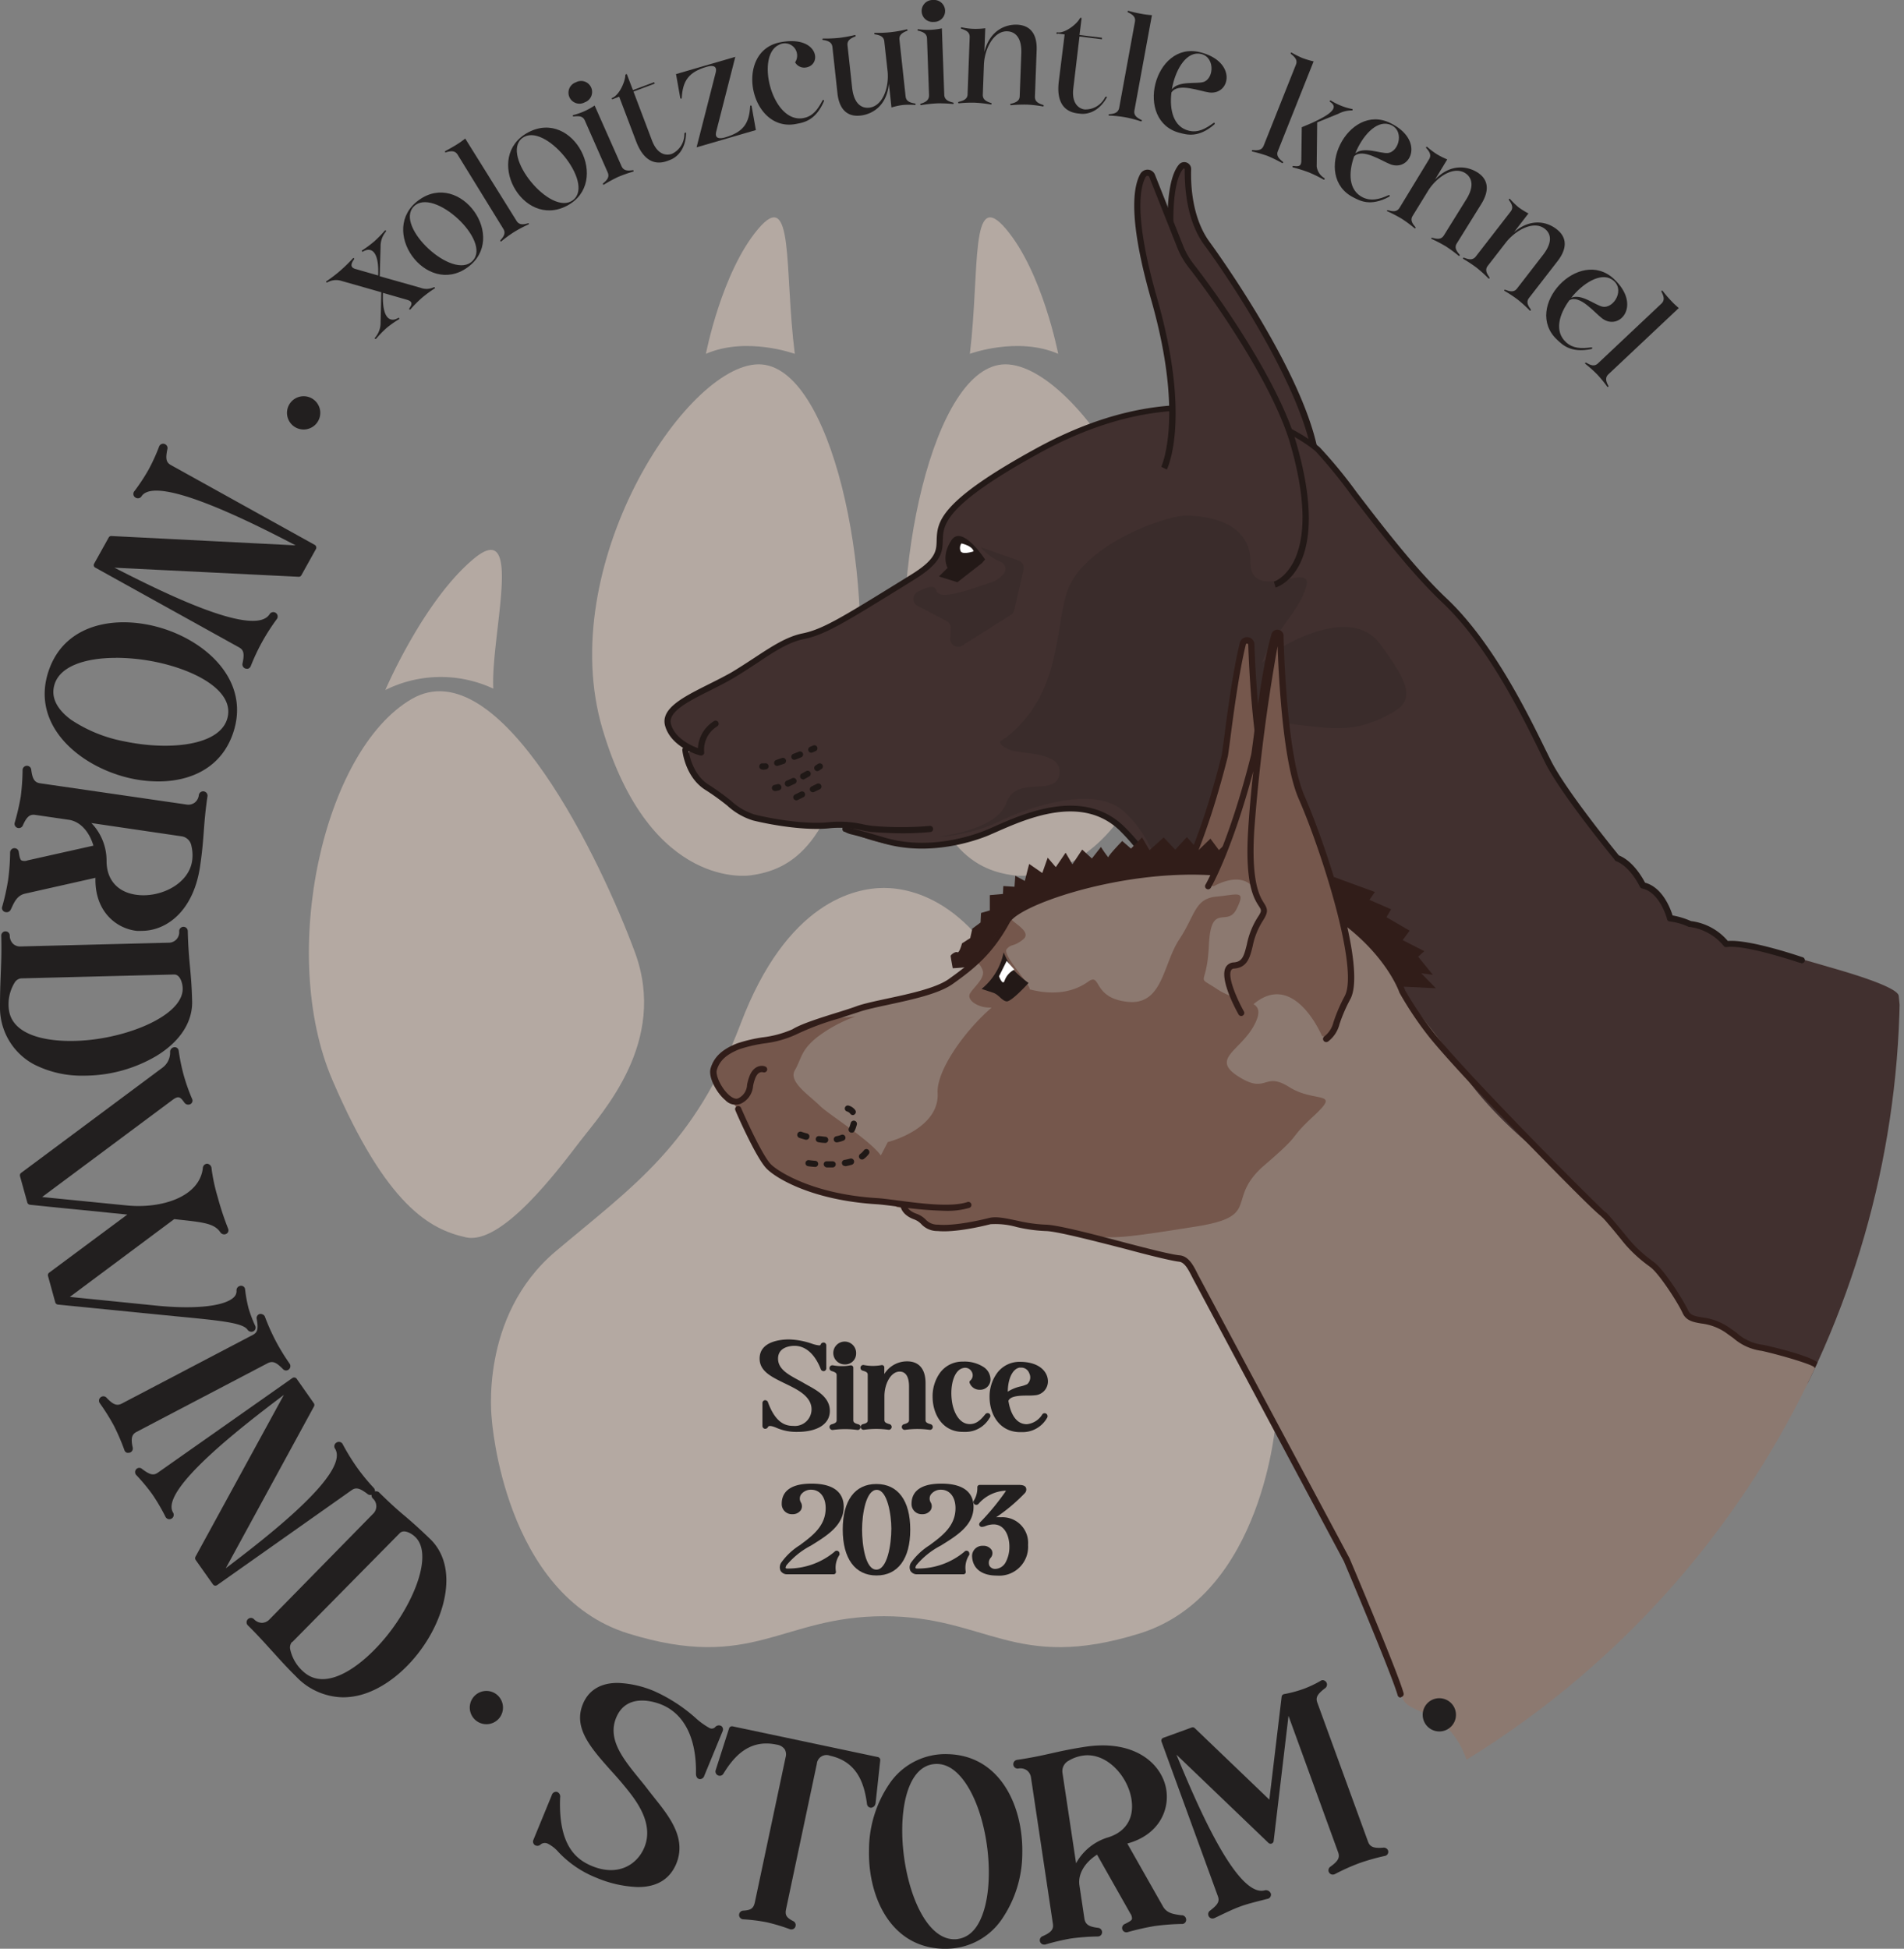 <svg xmlns="http://www.w3.org/2000/svg" xmlns:xlink="http://www.w3.org/1999/xlink" viewBox="0 0 310.18 317.46"><rect x="0" y="0" width="310.18" height="317.46" fill="#808080" stroke="none"/><defs><style>.cls-1{fill:none;}.cls-2{fill:#b4a9a2;}.cls-3{clip-path:url(#clip-path);}.cls-4{fill:#41302f;}.cls-5{fill:#231917;}.cls-6{fill:#3a2c2b;}.cls-7{fill:#fff;}.cls-8{fill:#1f1816;}.cls-9{fill:#75574c;}.cls-10{fill:#311d19;}.cls-11{fill:#8c7970;}.cls-12{fill:#221f1f;}</style><clipPath id="clip-path"><circle class="cls-1" cx="161.1" cy="160.29" r="148.41"/></clipPath></defs><g id="Layer_2" data-name="Layer 2"><g id="Layer_2-2" data-name="Layer 2"><path class="cls-2" d="M144,263.29c16.77,0,21.31,9.12,41.62,2.82s22.25-34.89,22.25-34.89,2.15-16.78-10.41-27.38-22.6-17.23-30.14-37.1S148.66,144.65,144,144.65s-15.79,2.21-23.33,22.09-17.58,26.5-30.14,37.1-10.41,27.38-10.41,27.38,1.93,28.6,22.25,34.89,24.85-2.82,41.63-2.82Z"/><path class="cls-2" d="M94.54,185.87c3.69-4.8,14.25-16.18,8.91-30.7s-22-49.67-36.4-41.29-21.73,41.52-12.9,62.06,15.92,24.35,21.77,25.63,14.93-10.89,18.62-15.7Z"/><path class="cls-2" d="M122.24,142.6S106,145.25,98.15,118.75s13.57-59.4,25.45-59.4,19,34.44,15.78,56.31S129,141.72,122.24,142.6Z"/><path class="cls-2" d="M62.77,112.42S69,97.8,77.21,91s2.72,12.61,3.15,21.18a20.26,20.26,0,0,0-17.59.23Z"/><path class="cls-2" d="M115,57.64s2.54-13.25,8.48-20.31,4.26,6.65,6,20.31C129.44,57.64,121.63,54.77,115,57.64Z"/><path class="cls-2" d="M193.43,184.74c-3.69-4.81-14.25-16.19-8.91-30.71s22-49.67,36.4-41.28,21.73,41.51,12.9,62.05-15.92,24.35-21.77,25.63S197.13,189.54,193.43,184.74Z"/><path class="cls-2" d="M165.16,142.6s16.3,2.65,24.1-23.85-13.57-59.4-25.46-59.4-19,34.44-15.78,56.31,10.35,26.06,17.14,26.94Z"/><path class="cls-2" d="M224.31,112.34S220,97,212.73,89.26s-4.32,12.16-5.83,20.61a20.23,20.23,0,0,1,17.41,2.47Z"/><path class="cls-2" d="M172.39,57.64s-2.54-13.25-8.48-20.31S159.65,44,158,57.64C158,57.64,165.77,54.77,172.39,57.64Z"/><g class="cls-3"><g id="On"><g id="Заднее_ухо" data-name="Заднее ухо"><path class="cls-4" d="M191.28,45.12s-1.91-14.29,1.16-17.95a.63.63,0,0,1,1.1.43c-.09,2.44.09,8,3.12,12.13,4,5.39,17.18,25,17.88,36.45Z"/><path class="cls-5" d="M214,76.21C213.37,65.36,201,46.41,196.26,40,193.1,35.76,193,29.9,193,27.58a.12.12,0,0,0-.08-.12.13.13,0,0,0-.14,0c-2.89,3.45-1.07,17.42-1,17.56l-1,.13c-.08-.59-1.9-14.54,1.27-18.33a1.13,1.13,0,0,1,2,.77c-.08,2.21.06,7.8,3,11.82.17.23,17.15,23.34,18,36.71Z"/></g><path class="cls-4" d="M297.68,157.45c-4.73-1.4-14.07-4-16.48-3.68a9,9,0,0,0-5.86-3.28,11.37,11.37,0,0,0-3.28-.94s-1.17-4.68-4.45-5.38c0,0-1.63-3.51-4.21-4.45,0,0-8.66-10.54-11.24-15.69s-8.66-18.5-16.86-26.23S217.74,76,214.69,73.22s-19.67-14-45.66.23-9.36,13.82-20.37,20.61-14.28,8.9-17.8,9.6-6.79,3.51-11.47,6.32-11.47,4.92-10.54,8.2a6.58,6.58,0,0,0,3.67,3.77,5.74,5.74,0,0,0-.56,1.89,6.7,6.7,0,0,0,3.22,4.41c3.27,1.63,5.72,4.68,7.6,4.92,1,.12,4.55,1.67,8.12,1.25h6.25c1.25,0-1.32.62,5,2.5a26.89,26.89,0,0,0,16.88-.63c4-1.64,16.74-8.22,23.82-1.25,14.75,14.51,21.78,52,31.14,66.5,0,0,3.53,3.25,6.93,6.6A38.48,38.48,0,0,0,229,219.88c2.31,5.82,3,5.92,9.17,6.24a25.76,25.76,0,0,0,10.15,2.11c12.17,0,48,3.66,53.22-9,5.42-10.41,10.85-27.61,7.78-57C309.13,160.61,299.17,157.89,297.68,157.45Z"/><path class="cls-5" d="M293.37,156.84a.44.44,0,0,1-.16,0c-.09,0-8.8-3-11.94-2.56a.48.48,0,0,1-.47-.19,8.63,8.63,0,0,0-5.49-3.08.47.47,0,0,1-.17,0,10.44,10.44,0,0,0-3.08-.9.48.48,0,0,1-.48-.37c0-.05-1.14-4.39-4.07-5a.55.55,0,0,1-.35-.28s-1.58-3.34-3.93-4.19A.48.48,0,0,1,263,140c-.35-.44-8.73-10.64-11.3-15.79l-.82-1.67c-3-6.11-8.58-17.48-15.93-24.41-5.07-4.78-10.67-12.08-14.76-17.41a81.43,81.43,0,0,0-5.84-7.18c-.17-.15-17-15.15-45.09.31-15.5,8.52-15.6,11.66-15.67,14.19-.06,1.85-.11,3.59-4.68,6.4l-1.7,1.06c-9.61,5.93-12.84,7.93-16.26,8.61-2.4.48-4.78,2-7.53,3.85-1.19.78-2.41,1.59-3.78,2.41s-2.6,1.42-3.92,2.09c-3.59,1.8-7,3.51-6.4,5.54.64,2.24,3.17,3.43,4.38,3.88a5.5,5.5,0,0,1,2.59-4.39.5.5,0,0,1,.7.13.51.51,0,0,1-.14.7,4.44,4.44,0,0,0-2.13,4.19.49.49,0,0,1-.16.45.51.51,0,0,1-.46.11c-.19,0-4.73-1.28-5.74-4.8-.81-2.83,2.94-4.71,6.91-6.71,1.31-.65,2.66-1.33,3.85-2,1.35-.81,2.57-1.61,3.75-2.38,2.84-1.87,5.3-3.48,7.89-4,3.23-.65,6.43-2.62,15.92-8.48l1.71-1.06c4.1-2.53,4.15-3.88,4.2-5.58.09-2.93.19-6.24,16.19-15,28.76-15.8,46.07-.32,46.24-.16a76.15,76.15,0,0,1,6,7.3c4.07,5.31,9.64,12.57,14.65,17.29,7.49,7.06,13.12,18.54,16.14,24.7.31.62.58,1.18.83,1.67,2.38,4.77,10.19,14.39,11.09,15.49,2.31.92,3.85,3.64,4.26,4.44,2.86.78,4.14,4.21,4.49,5.34a12.83,12.83,0,0,1,3,.92,9.37,9.37,0,0,1,6,3.24c3.55-.3,11.77,2.51,12.12,2.63a.5.5,0,0,1-.16,1Z"/><path class="cls-5" d="M218.63,217.73a.51.51,0,0,1-.5-.42A74.68,74.68,0,0,0,214,203.07a16.45,16.45,0,0,0-1.18-2.41c-3.48-5.87-6.67-14.83-10.05-24.31-5.4-15.14-11.51-32.3-20.31-41-6.13-6-15.15-2-20,.12l-1.42.62c-2.11.87-9.58,3.52-17.21,1.27-3-.91-4.32-1.23-4.94-1.39a4.14,4.14,0,0,1-1.28-.47l-.11,0a.51.51,0,0,1-.22-.67.5.5,0,0,1,.67-.23l.1.06a3.9,3.9,0,0,0,1.09.39c.62.16,1.92.49,5,1.4,7.31,2.16,14.51-.4,16.54-1.24.4-.16.87-.37,1.39-.6,4.7-2.09,14.49-6.43,21.1.08,9,8.82,15.12,26.09,20.55,41.33,3.37,9.44,6.54,18.35,10,24.14a18.08,18.08,0,0,1,1.25,2.53,77.25,77.25,0,0,1,4.15,14.47.5.5,0,0,1-.41.57Z"/><path class="cls-4" d="M189.64,76.26s4-8-1.64-27.63c-3.77-13.18-2.83-18.19-1.8-20.05a.83.83,0,0,1,1.5.08l4.51,11.4a12.74,12.74,0,0,0,1.84,3.2c3.51,4.5,14.13,18.7,16.66,29Z"/><path class="cls-5" d="M147.11,135.75c-1.61,0-3.2-.08-5-.21a14.05,14.05,0,0,1-1.62-.26,16.45,16.45,0,0,0-5.17-.37c-4.11.48-9.9-.57-12.67-1.26a11,11,0,0,1-4.17-2.41,39.11,39.11,0,0,0-3.58-2.57c-3.27-2.06-3.73-6.28-3.74-6.46a.5.5,0,0,1,.44-.55.5.5,0,0,1,.55.45s.43,3.92,3.28,5.71a40.84,40.84,0,0,1,3.67,2.64,10.08,10.08,0,0,0,3.79,2.22c2.7.68,8.35,1.7,12.32,1.24a17.7,17.7,0,0,1,5.47.38,13,13,0,0,0,1.5.24,52.41,52.41,0,0,0,9.29,0,.5.5,0,0,1,.54.46.49.49,0,0,1-.45.54C150,135.69,148.52,135.75,147.11,135.75Z"/><path class="cls-5" d="M160.48,91.14S156.74,85.38,155,88s-.63,4.51-.63,4.51l-1.4,1.4,3,.94,4-3.12Z"/><path class="cls-6" d="M162.94,120.75s6.09-3.28,8.43-12.41.94-12.41,6.09-17.09S190.81,84,193.15,84s10.54.47,10.54,7.49,10.3-.23,9.13,4-5.62,7.73-7.49,13.12,2.11.46.47,9.83-4.92,16.16-9.6,20.14-7,4.21-7,4.21-1.4-6.55-6.32-10.77-15.86-.31-20.07,1.8a27.52,27.52,0,0,1-10,2.5c-.71,0,9.46-.79,11.1-5.47s8-.94,8.67-4.68-6.09-3.28-8-4S162.94,120.75,162.94,120.75Z"/><path class="cls-6" d="M159.78,89.14a7.84,7.84,0,0,0,3.16,2.35,1.24,1.24,0,0,1,.63,1.9,4.22,4.22,0,0,1-2.15,1.49c-2.81.93-8.43,3.16-8.9,1.29-.26-1.06-1.78-.45-3.06.29a1.27,1.27,0,0,0,0,2.22l4.76,2.5a1.25,1.25,0,0,1,.67,1.18l-.08,1.68a1.27,1.27,0,0,0,1.95,1.13l7.91-5a1.27,1.27,0,0,0,.57-.79l1.5-6.58a1.27,1.27,0,0,0-.81-1.48Z"/><path class="cls-5" d="M207.81,95.71l-.14-.48-.14-.48c.08,0,8.32-2.77,2.7-22.33-2.74-9.53-12-23-16.58-28.85a13.24,13.24,0,0,1-1.9-3.33l-4.52-11.4a.29.29,0,0,0-.27-.2.36.36,0,0,0-.32.18c-.93,1.69-1.93,6.49,1.84,19.67,5.61,19.63,1.77,27.66,1.61,28l-.9-.45c0-.08,3.81-8.08-1.67-27.27-3.67-12.86-3-18.21-1.75-20.44a1.37,1.37,0,0,1,1.25-.69,1.3,1.3,0,0,1,1.14.84l4.52,11.4A12.17,12.17,0,0,0,194.44,43c4.58,5.87,14,19.51,16.75,29.19C217.12,92.76,208.19,95.6,207.81,95.71Z"/><path class="cls-6" d="M209.07,105.3s11-6.79,15.69-.47,5.86,9.13,2.11,11.24-6.79,3-12.41,2.34-17.8-1.4-12.64-6.79S209.07,105.3,209.07,105.3Z"/><path class="cls-7" d="M158.61,89.82s-1.75.58-2.1,0a1.32,1.32,0,0,1,.11-1.29S158.38,88.88,158.61,89.82Z"/><path class="cls-8" d="M132.17,122.62a.49.49,0,0,1-.46-.3.5.5,0,0,1,.26-.66l.45-.19a.5.5,0,1,1,.4.91l-.46.2A.43.43,0,0,1,132.17,122.62Z"/><path class="cls-8" d="M126.61,124.78a.51.51,0,0,1-.48-.35.51.51,0,0,1,.33-.63c.3-.1.61-.2.92-.32a.51.51,0,0,1,.64.31.5.5,0,0,1-.3.64l-1,.32A.4.4,0,0,1,126.61,124.78Zm2.8-1a.48.48,0,0,1-.46-.32.49.49,0,0,1,.28-.65l.91-.36a.51.51,0,0,1,.66.27.5.5,0,0,1-.28.65c-.29.12-.6.25-.93.37A.39.39,0,0,1,129.41,123.76Z"/><path class="cls-8" d="M124.19,125.35a.5.5,0,0,1,0-1l.44,0a.5.5,0,0,1,.58.4.51.51,0,0,1-.41.58,4.14,4.14,0,0,1-.55.07Z"/><path class="cls-8" d="M133.14,125.62a.49.49,0,0,1-.42-.24.5.5,0,0,1,.15-.69l.41-.26a.51.51,0,0,1,.7.15.5.5,0,0,1-.15.69l-.42.27A.56.56,0,0,1,133.14,125.62Z"/><path class="cls-8" d="M128.46,128.14a.5.5,0,0,1-.2-1l.79-.36a.5.5,0,0,1,.67.24.49.49,0,0,1-.24.66l-.83.38A.65.65,0,0,1,128.46,128.14Zm2.38-1.18a.5.5,0,0,1-.24-.94l.77-.42a.5.5,0,0,1,.5.86l-.79.44A.5.5,0,0,1,130.84,127Z"/><path class="cls-8" d="M126.3,128.86a.5.5,0,0,1-.1-1l.45-.11a.5.5,0,0,1,.27,1l-.52.12Z"/><path class="cls-8" d="M129.73,130.38a.5.5,0,0,1-.22-.95l.9-.44a.5.5,0,1,1,.43.9l-.9.44A.54.54,0,0,1,129.73,130.38Zm2.69-1.32a.5.5,0,0,1-.45-.28.5.5,0,0,1,.24-.66l.89-.44a.5.5,0,0,1,.44.9l-.9.43A.42.42,0,0,1,132.42,129.06Z"/></g><g id="Ona"><path class="cls-9" d="M193.26,144.31a.7.7,0,0,1-.66-1c1.19-2.38,4.09-8.87,6.93-20.24.19-.75,1.4-12,2.94-18.21a.7.7,0,0,1,1.38.14c.23,6.39,1,19.32,3.41,24.86,3.28,7.49,10.07,27.63,7.5,32.54S201,142.18,198.91,144.05Z"/><path class="cls-10" d="M211.17,169.91,191.44,144.4l.17-.29c0-.06,3.81-6.66,7.44-21.18,0-.16.17-1.17.32-2.34.51-3.93,1.46-11.24,2.61-15.86a1.2,1.2,0,0,1,2.37.24c.2,5.57.93,19.11,3.37,24.68,3.32,7.57,10.18,27.83,7.48,33a25.42,25.42,0,0,0-1.8,4.15,5.08,5.08,0,0,1-1.82,2.78Zm-18.53-25.59,18.66,24.13a4,4,0,0,0,1.16-2,26,26,0,0,1,1.85-4.3c2.31-4.4-3.75-23.52-7.51-32.11-2.41-5.52-3.2-18.06-3.45-25a.2.2,0,0,0-.4,0c-1.13,4.57-2.08,11.84-2.58,15.75-.21,1.55-.3,2.25-.35,2.46C196.74,136.3,193.42,142.88,192.64,144.32Z"/><path class="cls-10" d="M206.58,140.34l-1.93-.69-2.35-.77L200.14,137l-1.57,1.48-1.38-1.86-1.95,1.88-1.89-2.14-1.89,2.06-1.89-2-2.3,2.08-1.22-2.08-1.8,1.82L182.82,137s-2.34,2.42-2.26,2.68a17.21,17.21,0,0,1-1.2-1.71l-1.48,1.88-1.58-1.45-1.59,2.4-1.11-1.89L172,141.26l-1.32-1.54-.88,2.5-2.14-1.48-.71,2.77-1.55-.84-.13,1.79-1.82-.12-.06,1.29-2.14.19v2.49l-1.43.42-.08,1.55-1.34,1-.34,1.54-1.34.86s-.42,1.62-.76,1.45-1.09.43-1.09.6.34,2,.34,2a29.57,29.57,0,0,0,3.35-.34c.42-.17,5.29-7.63,5.29-7.63l3.22-2.33,39.13-4.61Z"/><polygon class="cls-10" points="217.31 142.87 223.98 145.31 223.1 146.59 226.62 148.13 225.87 149.42 229.64 151.61 228.51 153.15 232.03 154.95 231.03 155.85 233.42 158.8 231.53 158.55 233.92 160.99 228.64 160.73 215.43 146.98 217.31 142.87"/><path class="cls-11" d="M287.4,219.89c-2.81-.59-2.58-.71-5.74-2.93s-5.85-.94-6.79-2.93-4-6.62-5.39-7.68a23.11,23.11,0,0,1-4-3.56l-12.72-13.37C242.55,181.35,239,176,235.9,171.29c-1.36-2.08-6.92-8.77-7.16-9.48s-4.45-11.7-21.07-17.56c-16-5.63-41.19,2.18-43.32,6.09-2.81,5.15-5.86,7.49-9.14,9.84s-11.47,3.27-15,4.44-8.67,2.58-10.54,3.75-6.79,1.41-9.13,2.34-3.51,2.11-4,3.75,2.34,6.09,4.21,5.15,1.41-2.34,2.11-4l0,0a1.44,1.44,0,0,1,2.5-.13l14.43,19.62c.16.25,6.41.48,6.68.6.84.35.43,2,1.87,2.5,1.87.7,2.3,1.84,3.75,1.87a44.39,44.39,0,0,0,8.95-1.22c1.87-.47,7,1.25,10,1.25s8.12,1.88,11.87,2.5c2.16.36,6.52,2.34,8.75,2.5a5.71,5.71,0,0,1,2.11,1.84l25.82,47.53a.67.67,0,0,1,.06.12c.48,1.14,7.85,18.55,8.76,21.84s8.12,1.4,10.93,11.59c2.26,8.19,11.62-2,15.77,2.34.74.77,22.28-4.46,22.64-5.47,5.6-15.9,18.49-61.51,18.49-62.05S290.21,220.47,287.4,219.89Z"/><path class="cls-9" d="M210.05,177.1c-4.22-2.66-3.59,1.25-8.28-1.72s.47-4.22,2.66-8.59-2.34-3.12-6.09-5.62-1.72,0-1.4-7.18,3-2.81,4.52-5.93.31-2.34-3.28-2-3.43,3-6.08,7-2.66,10.77-8.43,10.14-4.22-4.84-6.4-3.28-5.31,2.35-9.53,1.25c.16-.78-4.52-5.62-3.74-6.55s1.09-.32,2.65-1.56-1.56-2.66-2-3.44c0,0-4.84,5.47-5.15,6.56s0,.47.55,1.79-1.33,2.74-2,3.83,1.25,2.34,3.13,2.34l.37,0c-4.41,3.79-9,10.26-8.8,13.91.31,5.62-7.34,7.81-8.12,8l-1.13,2.18c-1.91-2.61-8.53-6.69-9.95-8.11-1.72-1.71-5.16-3.9-4.06-5.77s.93-3.28,3.74-5.47a23.39,23.39,0,0,1,6.09-3.28s-4.52.32-6.24,1.1a54,54,0,0,1-7.65,2.49,28.06,28.06,0,0,0-6.56,2.35c-2.5,1.25-1.73.91-2.35,2.94s3.91,6,4.85,7.67-.18,4.54,4.52,8.58c4.38,3.75,8.75,3.75,14.09,4.32l0,.06s5.94.77,5.94,1.24.63.16,1.25.63,5,3.12,5,3.12l10-1.25s13.87,2.5,17,2.66,5,0,15.77-1.72,4.52-4.37,11.08-10,3.43-3.75,8-8S214.26,179.75,210.05,177.1Z"/><path class="cls-5" d="M163.5,155.14a14.11,14.11,0,0,0,1.56,2.81,18.09,18.09,0,0,0,2.5,2.18s-2.81,3.12-3.59,3-1.25-1.1-2.18-1.41l-1.88-.62A10.25,10.25,0,0,0,163.5,155.14Z"/><path class="cls-7" d="M164,156.54l1.25,1.41a3.27,3.27,0,0,0-1.56,1.71c-.31,1.1-.94-.62-.94-.62Z"/><path class="cls-8" d="M134.32,186.18h0c-.35,0-.69-.06-1-.11a.5.5,0,0,1-.42-.57.49.49,0,0,1,.56-.42c.31,0,.63.08,1,.1a.51.51,0,0,1,.47.53A.5.5,0,0,1,134.32,186.18Zm2-.08a.49.49,0,0,1-.49-.41.51.51,0,0,1,.4-.59,4.14,4.14,0,0,0,.86-.24.5.5,0,0,1,.38.92,4.69,4.69,0,0,1-1.06.31Zm-4.95-.43h-.13c-.61-.17-1-.3-1-.3a.5.5,0,1,1,.33-1,8.46,8.46,0,0,0,.92.28.5.5,0,0,1,.36.61A.51.51,0,0,1,131.36,185.67Zm7.37-1.15a.46.46,0,0,1-.23-.06.5.5,0,0,1-.22-.67,1.89,1.89,0,0,0,.11-.25c.08-.21.14-.41.19-.59a.5.5,0,0,1,1,.25c-.06.22-.13.45-.22.69a2.84,2.84,0,0,1-.16.35A.49.49,0,0,1,138.73,184.52Zm.19-2.87a.49.49,0,0,1-.41-.22,1.06,1.06,0,0,0-.55-.37.5.5,0,0,1-.32-.63.49.49,0,0,1,.62-.32,2,2,0,0,1,1.07.75.5.5,0,0,1-.13.69A.42.42,0,0,1,138.92,181.65Z"/><path class="cls-8" d="M134.74,190.18a.55.55,0,0,1-.55-.5.47.47,0,0,1,.46-.5h.09l.89,0a.5.5,0,0,1,.52.47.51.51,0,0,1-.48.53Zm-2.09-.09h0c-.63-.05-1-.11-1-.11a.5.5,0,0,1-.43-.56.51.51,0,0,1,.57-.43s.38.06,1,.11a.5.5,0,0,1,0,1Zm5-.14a.49.49,0,0,1-.49-.42.5.5,0,0,1,.4-.58,7,7,0,0,0,.93-.21.5.5,0,1,1,.27,1,8.42,8.42,0,0,1-1,.24Zm2.78-1.06a.51.51,0,0,1-.4-.2.5.5,0,0,1,.1-.7,2.81,2.81,0,0,0,.6-.59.5.5,0,0,1,.7-.12.51.51,0,0,1,.11.7,3.66,3.66,0,0,1-.81.81A.49.49,0,0,1,140.42,188.89Z"/><path class="cls-10" d="M154,197.25a64.13,64.13,0,0,1-7.87-.7c-1.37-.18-2.55-.33-3.4-.38-10.17-.64-16.11-4.06-17.83-5.78s-5-9.21-5.1-9.52a.5.5,0,0,1,.92-.4c1.14,2.64,3.65,8,4.89,9.22s6.94,4.84,17.18,5.48c.89.05,2.09.21,3.47.39,3.67.48,8.69,1.14,11.34.26a.5.5,0,0,1,.63.31.5.5,0,0,1-.32.64A12.9,12.9,0,0,1,154,197.25Z"/><path class="cls-10" d="M296,223a.51.51,0,0,1-.46-.3c-.69-.55-5.66-2-8.54-2.64a8.66,8.66,0,0,1-4.61-2.07l-1.31-.94a8.85,8.85,0,0,0-3.95-1.45c-1.25-.22-2.42-.42-3-1.67-.93-2-3.92-6.51-5.24-7.49l-.29-.22a23,23,0,0,1-3.75-3.4l-.41-.49c-2-2.48-3.18-3.83-3.39-4l0,0-.1-.07,0,0-.05-.08c-1-.78-3.75-3.44-11.59-11.48-4.56-4.67-12.76-13.19-16.42-17.69a56.05,56.05,0,0,1-4.92-7.32c0-.12-3.95-11.33-20.77-17.25-15.89-5.6-40.75,2.25-42.71,5.85-2.79,5.12-5.73,7.47-9.28,10-2.27,1.61-6.6,2.54-10.43,3.37-1.82.39-3.54.76-4.69,1.14-.92.31-2,.63-3,1a43.44,43.44,0,0,0-7.43,2.74,17.25,17.25,0,0,1-5.2,1.44,24.11,24.11,0,0,0-4,.94c-2.15.86-3.25,1.88-3.69,3.42-.23.83.75,3,2.08,4.12.4.33,1,.68,1.43.45a2.51,2.51,0,0,0,1.42-2.17,8,8,0,0,1,.45-1.56c.71-1.66,2-1.67,2.52-1.44a.5.5,0,0,1,.28.65.51.51,0,0,1-.65.28c-.12,0-.75-.21-1.23.9a6.84,6.84,0,0,0-.39,1.38,3.47,3.47,0,0,1-2,2.85,2.28,2.28,0,0,1-2.51-.57c-1.43-1.18-2.82-3.75-2.41-5.17.53-1.84,1.85-3.1,4.28-4.07a23.73,23.73,0,0,1,4.2-1,17.11,17.11,0,0,0,4.85-1.31c1.44-.9,4.6-1.89,7.66-2.84,1.05-.33,2.07-.65,3-1,1.21-.4,2.95-.77,4.8-1.17,3.55-.76,8-1.71,10.06-3.21,3.44-2.46,6.29-4.73,9-9.67,2.43-4.45,28-11.92,43.93-6.32,17.27,6.09,21.34,17.76,21.38,17.88a58.7,58.7,0,0,0,4.74,7c6.15,7.55,26,27.46,27.86,29.11l.13.07c.26.2,1.25,1.36,3.56,4.16l.37.45a22,22,0,0,0,3.61,3.28l.29.22c1.56,1.16,4.63,5.92,5.55,7.86.35.75,1,.89,2.27,1.11a9.83,9.83,0,0,1,4.35,1.62c.53.37,1,.68,1.32.95a7.81,7.81,0,0,0,4.23,1.9c.1,0,9.3,2,9.3,3.42A.5.5,0,0,1,296,223Z"/><path class="cls-10" d="M228.17,276.54a.5.5,0,0,1-.48-.37c-.92-3.32-8.68-21.64-8.76-21.83l-24.56-46-.26-.51c-.52-1-1.11-2.19-2-2.29-1.29-.15-4.77-1-8.8-2.09-5.31-1.36-11.32-2.91-13-2.91a25,25,0,0,1-4.68-.65,12.65,12.65,0,0,0-4.27-.46c-1.66.42-5.84,1.37-8.6,1.11a3.56,3.56,0,0,1-2.64-1.09,3,3,0,0,0-1.24-.82c-2.17-.81-2.2-2.28-2.2-2.34a.5.5,0,0,1,.5-.5h0a.51.51,0,0,1,.5.49c0,.05.09.87,1.55,1.42a4,4,0,0,1,1.6,1,2.59,2.59,0,0,0,2,.8c2.69.25,7-.76,8.27-1.08s2.78.06,4.71.45a24.34,24.34,0,0,0,4.48.63c1.82,0,7.63,1.5,13.26,3,3.83,1,7.44,1.91,8.67,2,1.43.17,2.19,1.65,2.79,2.84l.25.49,24.58,46c.34.8,7.89,18.61,8.82,22a.49.49,0,0,1-.35.61Z"/><path class="cls-9" d="M215,137.11c-1.05-3-2.08-5.64-2.9-7.5a36.75,36.75,0,0,1-2.11-8,164.44,164.44,0,0,1-1.42-17.75.53.53,0,0,0-1-.12c-1.68,5.83-3,18.57-3.23,19.36-3,11.8-6,18.35-7.07,20.5a.52.52,0,0,0,.5.76s3.67-2.22,5.94-.27a6.55,6.55,0,0,1,.9,1c.93,2.83,2.2,2.3.74,4.49-2.34,3.51-1.17,7.25-4.21,7.49-2.57.2,0,5.57.9,7.24.17.31.56.92.79.65,7.39-8.49,12.54,3.82,12.54,3.82a1.32,1.32,0,0,0,1.35-.34c1.27-1.34.66-1.85,2.79-6,0,0,0,0,.05,0C220.88,158.78,219,147.29,215,137.11Z"/><path class="cls-10" d="M212.51,129.65c-2.55-5.83-3.24-20.08-3.41-25.93a1,1,0,0,0-2-.26c-1.3,4.43-2.41,13-2.94,17.12-.16,1.18-.29,2.19-.33,2.35-3.63,14.52-7.4,21.12-7.44,21.18a.5.5,0,1,0,.86.51c.15-.26,3.47-6.06,6.93-19-.34,3.09-.63,6.27-.83,9.39-.58,9,.93,11.35,1.73,12.6.45.69.51.77-.24,1.9a13,13,0,0,0-1.72,4.36c-.47,1.9-.75,2.81-2.12,2.91a1.57,1.57,0,0,0-1.33.82c-1,1.92,1.57,6.71,2.1,7.65a.49.49,0,0,0,.44.26.5.5,0,0,0,.43-.75c-1.12-2-2.68-5.58-2.08-6.69a.56.56,0,0,1,.52-.29c2.14-.16,2.56-1.87,3-3.67a12,12,0,0,1,1.58-4c1-1.53.88-2,.25-3s-2.13-3.29-1.57-12a293.69,293.69,0,0,1,3.79-29.84c.24,6.55,1,19.31,3.44,24.86,3.76,8.59,9.82,27.71,7.51,32.11a26,26,0,0,0-1.85,4.3,4.18,4.18,0,0,1-1.55,2.35.51.51,0,0,0,0,.71.5.5,0,0,0,.37.16.54.54,0,0,0,.34-.12,5.08,5.08,0,0,0,1.82-2.78,25.42,25.42,0,0,1,1.8-4.15C222.69,157.48,215.83,137.22,212.51,129.65Z"/></g></g><path class="cls-12" d="M51.54,69a2.71,2.71,0,1,0-3.82.33A2.71,2.71,0,0,0,51.54,69Z"/><path class="cls-12" d="M15.51,92.46l23.43,13c.76.42.9,1,.58,2.57a.71.71,0,0,0,.33.82.73.73,0,0,0,.35.09.58.58,0,0,0,.19,0,.72.72,0,0,0,.45-.4,34,34,0,0,1,1.88-4,34.48,34.48,0,0,1,2.42-3.75.71.71,0,0,0-1.23-.72C41.36,104,25.8,96.13,18.64,92.48l30,1.48a.47.47,0,0,0,.46-.26l2.37-4.26a.51.51,0,0,0-.2-.68l-23.43-13c-.76-.43-.9-1-.58-2.56h0a.7.7,0,0,0-.33-.82.7.7,0,0,0-1,.34,30.72,30.72,0,0,1-1.74,3.81,31,31,0,0,1-2.35,3.55.69.69,0,0,0,.27,1,.71.71,0,0,0,.55.07.68.68,0,0,0,.4-.31c2.41-3.62,18.33,4.46,25.1,8l-30-1.52a.47.47,0,0,0-.46.26l-2.39,4.29a.51.51,0,0,0,0,.38A.48.48,0,0,0,15.51,92.46ZM26.74,73.09ZM26.25,73l.08,0v0l-.08,0Z"/><path class="cls-12" d="M19,126.16a21.48,21.48,0,0,0,6.78,1.14c5.31,0,10.31-2.24,12.21-7.93,2.72-8.13-3.83-14.44-11.07-16.86s-16.27-1.33-19,6.79h0C5.17,117.43,11.72,123.73,19,126.16Zm-.07-19a33,33,0,0,1,6.71.73c6.36,1.37,12.37,4.64,11.46,8.88-1,4.71-9.44,5.56-16.85,4a23.49,23.49,0,0,1-8.66-3.51c-1.56-1.14-3.31-3-2.81-5.36C9.45,108.58,13.8,107.17,18.89,107.17Z"/><path class="cls-12" d="M1,148.6a.73.73,0,0,0,.75-.42l.07-.14c.53-1.16,1-2.17,2.26-2.46L15.55,143c-.15,5.39,3.3,8.25,6.71,8.64a7.56,7.56,0,0,0,.83,0c4,0,8.43-3.17,9.51-10.54.36-2.44.48-4.09.6-5.69s.24-3.24.6-5.68a.71.71,0,0,0-1.41-.21,1.78,1.78,0,0,1-.67,1.23,1.75,1.75,0,0,1-1.34.31L6.53,127.6c-.88-.13-1.25-.68-1.44-2.2a.7.7,0,0,0-.6-.64h0a.7.7,0,0,0-.81.66,37.16,37.16,0,0,1-.3,4.35,39.06,39.06,0,0,1-1,4.31.69.69,0,0,0,.59.81.71.71,0,0,0,.77-.47c.62-1.38,1.12-1.8,2-1.67l5.48.8c1.81.27,3.3,1.86,4,4.21l-10.73,2.4a1.36,1.36,0,0,1-1,0c-.23-.15-.33-.69-.43-1.34a.69.69,0,0,0-.6-.64.71.71,0,0,0-.53.13.74.74,0,0,0-.28.53,36.17,36.17,0,0,1-.33,4.52,37.61,37.61,0,0,1-1,4.48A.7.7,0,0,0,1,148.6Zm28.59-12.36a1.89,1.89,0,0,1,1.59,1.55,6.47,6.47,0,0,1,.12,2.44c-.54,3.67-4.85,5.86-8.55,5.59-3.37-.24-5.39-2.32-5.39-5.55a8.82,8.82,0,0,0-2.47-6.19Z"/><path class="cls-12" d="M13.67,175.23A23.18,23.18,0,0,0,25.51,172c3.82-2.34,5.88-5.5,5.79-8.91-.06-2.47-.21-4.12-.36-5.71s-.29-3.24-.35-5.7a.7.7,0,0,0-.71-.7h0a.71.71,0,0,0-.69.73,1.7,1.7,0,0,1-1.72,1.86l-24.11.61a1.66,1.66,0,0,1-1.26-.46,1.89,1.89,0,0,1-.51-1.3.72.72,0,0,0-.21-.51.73.73,0,0,0-.49-.19h0a.7.7,0,0,0-.69.73c.07,2.47,0,4.13-.06,5.73S0,161.46,0,163.92a10.49,10.49,0,0,0,5.57,9.49A17.12,17.12,0,0,0,13.67,175.23ZM3.48,159.38l24.9-.63h0c1,0,1.33,1.47,1.37,2.05.35,4.11-7.28,7.63-14.54,8.54-5.86.73-13-.07-13.74-4.72A6.74,6.74,0,0,1,2.43,160,1.39,1.39,0,0,1,3.48,159.38Z"/><path class="cls-12" d="M40.32,216.61a.78.78,0,0,0,.62.34.74.74,0,0,0,.39-.11.66.66,0,0,0,.26-.83,21,21,0,0,1-1.1-2.89,22.22,22.22,0,0,1-.56-3.06.64.64,0,0,0-.69-.6.74.74,0,0,0-.71.78,1.35,1.35,0,0,1-.45,1.1c-1.54,1.49-6.49,2-12.91,1.32l-13.79-1.39,17-12.67.64.07c4.17.45,5.9.64,6.88,2.08a.74.74,0,0,0,1,.23.65.65,0,0,0,.26-.83A48.12,48.12,0,0,1,35.46,195a29.11,29.11,0,0,1-1-4.67.78.78,0,0,0-.71-.75.72.72,0,0,0-.7.66c-.51,4.76-6.77,6.7-12.41,6.13L6.86,195l21.37-15.91c.86-.58,1.14-.42,1.83.56a.76.76,0,0,0,1,.19.63.63,0,0,0,.24-.81,31.54,31.54,0,0,1-1.37-3.87,32,32,0,0,1-.82-4,.65.65,0,0,0-.62-.57.77.77,0,0,0-.78.7,3.07,3.07,0,0,1-1.27,2.66l-23,17.12a.51.51,0,0,0-.18.54l1.19,4.29a.52.52,0,0,0,.43.36c2.87.3,5.76.59,8.64.87l7.22.73L8,207.33a.5.5,0,0,0-.18.53L9,212.15a.51.51,0,0,0,.43.37l19,1.89C35.83,215.12,39.54,215.47,40.32,216.61Z"/><path class="cls-12" d="M22.25,233.26h0l21.32-11.17c.89-.47,1.49-.1,2.5.91a.68.68,0,0,0,.86.17.71.71,0,0,0,.27-1,34.08,34.08,0,0,1-2.28-3.72,35.28,35.28,0,0,1-1.78-4,.69.69,0,0,0-.42-.35.68.68,0,0,0-.54,0,.71.71,0,0,0-.35.82c.28,1.55.13,2.14-.64,2.54L19.84,228.65c-.79.41-1.41.18-2.46-.93a.69.69,0,0,0-.87-.17.7.7,0,0,0-.35.41.74.74,0,0,0,.08.6,34.7,34.7,0,0,1,2.32,3.7,36,36,0,0,1,1.74,4.06.69.69,0,0,0,.42.35l.2,0a.77.77,0,0,0,.34-.08.71.71,0,0,0,.35-.83C21.3,234.31,21.46,233.67,22.25,233.26Z"/><path class="cls-12" d="M66,247c-1.21-1-2.45-2.12-4.21-3.85a.67.67,0,0,0-.7-.17.84.84,0,0,0-.16-.55A32.7,32.7,0,0,1,58.12,239a35.46,35.46,0,0,1-2.33-3.81.71.71,0,0,0-1-.17.69.69,0,0,0-.19,1c2.39,4-11.42,14.6-17.82,19.46l14.36-26.34a.51.51,0,0,0,0-.53l-2.81-4a.5.5,0,0,0-.7-.12L25.72,239.9c-.71.5-1.31.36-2.56-.59h0a.68.68,0,0,0-.87-.06.71.71,0,0,0-.13,1,30.27,30.27,0,0,1,2.68,3.22A31.91,31.91,0,0,1,27,247.17a.71.71,0,0,0,1.18-.79c-2.22-3.74,12-14.57,18.07-19.15L31.86,253.57a.51.51,0,0,0,0,.53l2.83,4a.49.49,0,0,0,.33.21h.08a.53.53,0,0,0,.29-.1l21.89-15.45c.71-.5,1.31-.36,2.57.6a.72.72,0,0,0,.68.15.44.44,0,0,0,0,.1.7.7,0,0,0,.21.5,1.7,1.7,0,0,1,0,2.53L43.88,263.83a1.75,1.75,0,0,1-1.23.54,1.86,1.86,0,0,1-1.27-.59.69.69,0,0,0-1,0h0a.7.7,0,0,0,0,1c1.76,1.74,2.86,3,3.93,4.17s2.19,2.45,3.94,4.18a10.78,10.78,0,0,0,7.65,3.37,11.26,11.26,0,0,0,2.94-.41c5.83-1.61,11.57-8,13.36-14.83,1.12-4.34.41-8-2-10.43C68.42,249.1,67.17,248,66,247Zm-18.38,20.5,17.49-17.73c.72-.74,2,.11,2.43.51,3.1,2.71.06,10.54-4.54,16.23-3.71,4.59-9.39,8.95-13.17,6.14a6.72,6.72,0,0,1-2.56-4A1.4,1.4,0,0,1,47.58,267.47Zm-25-27.39,0-.06,0,0,0,.06Z"/><path class="cls-12" d="M80.72,275.9a2.71,2.71,0,1,0,.79,3.75A2.73,2.73,0,0,0,80.72,275.9Z"/><path class="cls-12" d="M117.53,281.19a.79.79,0,0,0-1,.14.77.77,0,0,1-1,.14,12,12,0,0,1-2.24-1.63,26.22,26.22,0,0,0-6.7-4.34,16.81,16.81,0,0,0-5.82-1.34c-2.83-.06-4.87,1.14-5.81,3.43-1.61,3.9,1.27,7.14,4.62,10.9,1,1.09,1.95,2.2,2.91,3.41,1.75,2.23,3.91,5.59,2.48,9.05-1.16,2.8-4.28,4.83-8.62,3-2.34-1-5.43-3.18-5.1-11.15a.79.79,0,0,0-.53-.9.72.72,0,0,0-.82.52l-3,7.29a.71.71,0,0,0,.21.85.77.77,0,0,0,1-.12,1.12,1.12,0,0,1,1.19-.07,5.87,5.87,0,0,1,1.7,1.36,17.16,17.16,0,0,0,6.15,4.16,19.06,19.06,0,0,0,6.77,1.52c2.54,0,5-.86,6.24-3.77,1.72-4.15-1.08-7.66-3.54-10.75l-.9-1.14c-.49-.65-1-1.29-1.53-1.93-2.71-3.33-5.26-6.48-3.81-10,1.74-4.22,6.49-2.51,7.42-2.12,3.7,1.53,5.68,5.52,5.58,11.24,0,.71.41.85.55.88a.73.73,0,0,0,.8-.53l3-7.29A.7.7,0,0,0,117.53,281.19Z"/><path class="cls-12" d="M142.64,293.77l.76-7a.49.49,0,0,0-.39-.54l-23.66-5a.5.5,0,0,0-.58.34l-2.18,6.8a.69.69,0,0,0,.31.81.68.68,0,0,0,.95-.24c1.66-2.71,4.16-5.7,8.68-4.73a1.92,1.92,0,0,1,1.31.76,1.71,1.71,0,0,1,.14,1.31l-5,23.58c-.22,1-.6,1.31-1.87,1.39a.71.71,0,0,0-.69.56.69.69,0,0,0,.1.54.75.75,0,0,0,.51.31,29.75,29.75,0,0,1,3.91.49,31.84,31.84,0,0,1,3.84,1.16l.15,0a.68.68,0,0,0,.68-.57.7.7,0,0,0-.41-.79c-1.12-.59-1.35-1-1.13-2l5-23.62a1.58,1.58,0,0,1,2.17-1.31c4.52,1,5.58,4.7,6,7.84a.68.68,0,0,0,.25.48.66.66,0,0,0,.52.14C142.21,294.41,142.53,294.3,142.64,293.77Z"/><path class="cls-12" d="M154.45,285.76a11,11,0,0,0-9.52,4.77,19.17,19.17,0,0,0-3.36,10.76c-.2,7.63,3.49,15.94,12.06,16.17H154a11,11,0,0,0,9.18-4.77,19.07,19.07,0,0,0,3.36-10.76C166.7,294.3,163,286,154.45,285.76Zm-2.22,1.61c1.82-.16,3.5.85,5,3,3.84,5.49,5.09,16.76,2.49,22.34-.92,2-2.23,3-3.88,3.19-4.79.42-8.08-7.4-8.74-15C146.54,294.45,147.91,287.75,152.23,287.37Z"/><path class="cls-12" d="M192.6,312l-.15,0c-1.27-.17-2.36-.31-3-1.45l-5.8-10.23c5.2-1.41,6.94-5.55,6.32-8.93-.76-4.13-5.15-8-13.05-6.85-2.44.37-4.06.73-5.62,1.08s-3.17.71-5.61,1.07a.72.72,0,0,0-.47.28.71.71,0,0,0,.68,1.13,1.85,1.85,0,0,1,1.37.28,1.77,1.77,0,0,1,.69,1.2l3.57,23.84c.13.88-.29,1.39-1.69,2a.71.71,0,0,0-.44.76h0a.72.72,0,0,0,.28.47.67.67,0,0,0,.41.13l.18,0a35.9,35.9,0,0,1,4.25-1,36.69,36.69,0,0,1,4.41-.32.7.7,0,0,0,.6-.81.72.72,0,0,0-.68-.6c-1.49-.19-2-.55-2.18-1.43l-.82-5.49c-.27-1.8.82-3.69,2.87-5l5.41,9.57a1.37,1.37,0,0,1,.28.92c-.08.26-.56.51-1.15.8a.71.71,0,0,0-.45.76.72.72,0,0,0,.28.47.71.71,0,0,0,.59.11,41.48,41.48,0,0,1,4.42-1,37.82,37.82,0,0,1,4.58-.34.69.69,0,0,0,.55-.8A.75.75,0,0,0,192.6,312Zm-17.3-8.48-2.21-14.69a1.92,1.92,0,0,1,1-2,6.22,6.22,0,0,1,2.3-.83,5,5,0,0,1,.77-.06c3.36,0,6.3,3.26,7.06,6.62s-.65,5.83-3.74,6.77A8.81,8.81,0,0,0,175.3,303.54Z"/><path class="cls-12" d="M225.29,301c-1.5.11-2.12-.13-2.43-1l-8.26-22.65c-.3-.82,0-1.36,1.25-2.32a.72.72,0,0,0,.29-.84.75.75,0,0,0-.49-.46.58.58,0,0,0-.5.08,17.48,17.48,0,0,1-2.82,1.33,20.21,20.21,0,0,1-3.15.84.49.49,0,0,0-.39.43l-2,16.76-12.14-11.64a.48.48,0,0,0-.52-.11l-4.62,1.68a.51.51,0,0,0-.28.26.5.5,0,0,0,0,.38l9.18,25.18c.3.82,0,1.34-1.25,2.31a.7.7,0,0,0-.29.84h0a.69.69,0,0,0,.66.46.89.89,0,0,0,.3-.06l.37-.17c1.72-.83,2.76-1.32,3.81-1.71s2.15-.67,4-1.14l.43-.11a.7.7,0,0,0,.6-.84.85.85,0,0,0-1-.56c-4.67,1.3-11.43-14.95-14.39-22.1l15,14.38a.5.5,0,0,0,.51.11.51.51,0,0,0,.33-.42l2.42-20.39L218,301.76c.3.84,0,1.42-1.25,2.32a.71.71,0,0,0-.29.83.75.75,0,0,0,.37.41.78.78,0,0,0,.6,0,34.83,34.83,0,0,1,4-1.8,35.63,35.63,0,0,1,4.26-1.2.68.68,0,0,0,.42-.91A.75.75,0,0,0,225.29,301Z"/><path class="cls-12" d="M233,277.08a2.71,2.71,0,1,0,3.75.79A2.73,2.73,0,0,0,233,277.08Z"/><path class="cls-12" d="M53.34,46a2.85,2.85,0,0,1,2.28-.24l6.5,1.85L62,52.52A3.66,3.66,0,0,1,61.1,55c-.08.13,0,.32.16.19A18.4,18.4,0,0,1,63,53.41,17.33,17.33,0,0,1,65,52c.15-.1,0-.28-.16-.19-1.16.7-2.64.28-2.45-4.1l3.9,1.12c.91.26.9.7.41,1.38-.08.13,0,.32.16.19a21.92,21.92,0,0,1,1.86-1.87,20.91,20.91,0,0,1,2.1-1.55c.11-.06,0-.23-.16-.18a2.71,2.71,0,0,1-2.12.09L61.86,45,62,40.22a3.72,3.72,0,0,1,.85-2.47c.1-.15,0-.32-.16-.18A20.06,20.06,0,0,1,61,39.3a19.41,19.41,0,0,1-2,1.49c-.15.09,0,.28.16.18,1.16-.7,2.62-.3,2.45,3.91l-3.73-1.07c-.88-.26-.69-.88-.22-1.54.1-.15,0-.32-.16-.19a26.38,26.38,0,0,1-2.05,2,23.1,23.1,0,0,1-2.26,1.73C53,45.89,53.19,46.05,53.34,46Z"/><path class="cls-12" d="M68.25,32.58c-6.74,4.84,1.15,15.83,7.89,11S75,27.71,68.25,32.58Zm-.85,1.07c3.17-3.28,12.76,5.57,9.59,8.85S64.24,36.93,67.4,33.65Z"/><path class="cls-12" d="M86,36.38c-.79.23-1.43.28-1.85-.4L75.79,22.57a14.9,14.9,0,0,1-1.5,1.05c-.49.3-1.09.64-1.76,1a.11.11,0,0,0,0,.17c0,.07.09.06.17,0,.79-.22,1.43-.27,1.85.4L82,37.29c.41.67.09,1.23-.47,1.83,0,.06-.08.11,0,.17a.11.11,0,0,0,.17,0,19.5,19.5,0,0,1,2.11-1.53,20.21,20.21,0,0,1,2.31-1.21.11.11,0,0,0,0-.17C86.08,36.36,86,36.36,86,36.38Z"/><path class="cls-12" d="M92.38,33.51c7.23-3.82,1.06-15.86-6.32-11.95S85.05,37.39,92.38,33.51Zm-7.31-11c3.58-2.82,11.88,7.25,8.3,10.07S81.49,25.32,85.07,22.5Z"/><path class="cls-12" d="M93.39,18.75c-.08,0-.09.09-.06.16s.08.07.16.06c.83-.09,1.46-.07,1.78.65L99,28.09c.32.73-.08,1.23-.71,1.75-.06.06-.1.1-.07.17a.12.12,0,0,0,.17.06,24.78,24.78,0,0,1,2.29-1.24,22.13,22.13,0,0,1,2.46-.87.12.12,0,0,0,.07-.16c0-.07-.09-.08-.17-.07-.81.12-1.45.08-1.78-.64l-4.39-9.9a11.7,11.7,0,0,1-1.67.93A11.92,11.92,0,0,1,93.39,18.75Z"/><path class="cls-12" d="M95.26,16.67a1.79,1.79,0,1,0-1.45-3.26A1.79,1.79,0,1,0,95.26,16.67Z"/><path class="cls-12" d="M99.87,16.14l1-.39L103.62,23c1.8,4.78,4.78,3.34,5.52,3.06,1.21-.45,2.56-1.78,2.63-4.35,0-.21-.26-.11-.28.11a3.53,3.53,0,0,1-2,3.23c-.28.11-2.17.77-3.29-2.2l-3-7.93,3.46-1.3-.09-.23-3.46,1.29-1-2.62-.23.09c0,1.12-1,3.37-2.15,3.8A.12.12,0,1,0,99.87,16.14Z"/><path class="cls-12" d="M110.94,16.08c.08,0,.12,0,.12-.11.16-2.81,1.12-4.23,4.07-5.09.81-.23,1.77-.28,1.46.95L113.48,24l9.66-2.81-.69-3.88c0-.05,0-.12-.12-.12s-.12,0-.12.11c-.16,2.81-1.12,4.22-4.07,5.08-.81.24-1.77.29-1.46-.94l3.11-12.18-9.66,2.81.69,3.88S110.86,16.08,110.94,16.08Z"/><path class="cls-12" d="M129.76,20.18c1.09-.22,3.1-.48,4.47-3.7a.13.13,0,1,0-.23-.13c-.8,1.53-1.6,2.56-3,2.86-5.15,1.14-8-10.06-4.13-11.89a2,2,0,0,1,2.66,2.84,1.71,1.71,0,0,0,1.88.81c2.6-.54,1.77-5.32-4.4-4.06C119.49,8.46,122.21,21.73,129.76,20.18Z"/><path class="cls-12" d="M134.11,6.51c.81.14,1.41.37,1.5,1.16l.82,7.54c.24,2.19,1.28,3.89,3.74,3.62,1.92-.21,4.29-1.56,4.64-5.19l.42,3.87a10.73,10.73,0,0,1,1.9-.41,12.13,12.13,0,0,1,1.92,0c.08,0,.12-.06.11-.14s-.06-.09-.14-.11c-.81-.13-1.41-.37-1.49-1.15l-1-9.22c-.09-.78.44-1.14,1.21-1.45.07,0,.12-.06.11-.14a.13.13,0,0,0-.14-.11,20.46,20.46,0,0,1-2.57.46,20.44,20.44,0,0,1-2.6.11.11.11,0,0,0-.11.14c0,.07.06.09.13.11.82.13,1.42.37,1.5,1.15l.54,4.88c.26,2.59-.78,5.67-3,5.91-1.21.13-2.48-.57-2.78-3.26l-.75-6.87c-.09-.79.45-1.14,1.21-1.45.07,0,.12-.07.11-.14a.12.12,0,0,0-.14-.11,22.32,22.32,0,0,1-2.56.46,22.76,22.76,0,0,1-2.61.11.12.12,0,0,0-.11.13C134,6.48,134,6.5,134.11,6.51Z"/><path class="cls-12" d="M152.11,3.57A1.79,1.79,0,1,0,152,0,1.79,1.79,0,1,0,152.11,3.57Z"/><path class="cls-12" d="M149.61,5c.8.22,1.38.47,1.41,1.27l.33,9.25c0,.79-.53,1.11-1.31,1.36-.08,0-.12.06-.12.13a.12.12,0,0,0,.13.12,21.54,21.54,0,0,1,2.59-.29,22.24,22.24,0,0,1,2.6.1c.08,0,.13-.05.12-.12s-.05-.1-.12-.12c-.8-.2-1.38-.47-1.41-1.27l-.39-10.81a11.32,11.32,0,0,1-1.9.24,12.35,12.35,0,0,1-1.94-.1c-.07,0-.12,0-.12.12S149.54,5,149.61,5Z"/><path class="cls-12" d="M156.21,16.83a20.4,20.4,0,0,1,2.61-.1,21.54,21.54,0,0,1,2.59.29.12.12,0,0,0,.13-.12c0-.07,0-.1-.12-.13-.78-.25-1.34-.57-1.31-1.36l.18-4.9c.12-2.6,1.59-5.49,3.82-5.41,1.21.05,2.37.93,2.27,3.63l-.26,6.9c0,.8-.61,1.07-1.41,1.27-.07,0-.12,0-.13.11a.12.12,0,0,0,.12.13,22.41,22.41,0,0,1,2.61-.1,19.85,19.85,0,0,1,2.59.3.12.12,0,0,0,.13-.12c0-.08-.05-.1-.12-.13-.79-.25-1.34-.57-1.31-1.36l.28-7.58c.08-2.2-.7-4-3.17-4.13-1.93-.07-4.47.93-5.35,4.46l.15-3.88a12,12,0,0,1-1.91.1,10.65,10.65,0,0,1-1.93-.25c-.07,0-.13,0-.13.12s.05.1.12.13c.78.25,1.34.57,1.31,1.36l-.34,9.26c0,.79-.61,1.07-1.41,1.26-.07,0-.12.05-.13.12A.12.12,0,0,0,156.21,16.83Z"/><path class="cls-12" d="M172.34,5.47l1.1.14-.95,7.64c-.63,5.07,2.68,5.18,3.47,5.27,1.28.16,3.09-.39,4.34-2.63.1-.18-.17-.22-.29,0a3.57,3.57,0,0,1-3.26,1.94c-.3,0-2.28-.33-1.89-3.48l1-8.41,3.66.46,0-.25-3.66-.45.35-2.78-.25,0c-.48,1-2.46,2.51-3.66,2.36A.13.13,0,1,0,172.34,5.47Z"/><path class="cls-12" d="M180.76,18.83a19.56,19.56,0,0,1,2.59.28,21.14,21.14,0,0,1,2.52.66.13.13,0,0,0,.15-.1c0-.07,0-.11-.1-.14-.74-.37-1.25-.76-1.11-1.54l2.85-15.52a14.27,14.27,0,0,1-1.82-.24,18.36,18.36,0,0,1-2-.46.13.13,0,0,0-.15.1c0,.08,0,.11.1.15.74.36,1.25.76,1.1,1.53l-2.56,14c-.15.78-.76,1-1.58,1.05-.08,0-.13,0-.14.1A.11.11,0,0,0,180.76,18.83Z"/><path class="cls-12" d="M192.21,21.65c1.08.27,3,.9,5.64-1.4.13-.12,0-.33-.15-.22-1.39,1-2.55,1.61-4,1.27-2.55-.61-3.21-3.4-2.86-6.23,1.06-1.67,4.65-.19,6.19,0,3.45.39,4.51-5.05-1.52-6.56C188,6.61,184.69,19.76,192.21,21.65Zm3-12.92c2.77.14,2.68,4.07.83,4.63-1.16.35-4-.24-5.13,1.19C191.42,11.54,193.07,8.63,195.22,8.73Z"/><path class="cls-12" d="M214.56,19.63c-.83.42-1.66.75-2.49,1.09L212,26.13c0,1-.44,1-1.27.91-.08,0-.13,0-.16.07a.12.12,0,0,0,.07.16,24.29,24.29,0,0,1,2.58.81,22.27,22.27,0,0,1,2.43,1.19.12.12,0,0,0,.14-.08c0-.07,0-.11,0-.15a2.6,2.6,0,0,1-1.29-1.93l.08-7.17,3.44-1.4a4.72,4.72,0,0,1,2.17-.55c.08,0,.13,0,.16-.07s0-.15-.07-.16a9.81,9.81,0,0,1-1.79-.53,10.62,10.62,0,0,1-1.68-.85c-.07-.05-.14,0-.17.07s0,.11.07.16C217.62,17.23,217.77,18.06,214.56,19.63Z"/><path class="cls-12" d="M206.52,25.41a21.65,21.65,0,0,1,2.34,1.15.12.12,0,0,0,.17-.07c0-.07,0-.11-.07-.16-.65-.52-1.08-1-.78-1.72L214,10a15.18,15.18,0,0,1-1.84-.55,16,16,0,0,1-1.73-.87.11.11,0,0,0-.16.07c0,.07,0,.11.07.16.65.52,1.07,1,.78,1.72l-5.26,13.21c-.3.74-.93.78-1.76.71-.07,0-.13,0-.16.07a.12.12,0,0,0,.07.16A23.35,23.35,0,0,1,206.52,25.41Z"/><path class="cls-12" d="M220.52,32.18c1,.5,2.72,1.53,5.8-.14.15-.09.08-.32-.1-.25-1.57.71-2.84,1-4.18.38-2.36-1.15-2.39-4-1.44-6.7,1.4-1.4,4.58.82,6,1.33,3.29,1.11,5.49-4-.07-6.74C219.63,16.6,213.58,28.72,220.52,32.18Zm5.71-11.95c2.69.73,1.75,4.55-.18,4.7-1.21.09-3.88-1.11-5.26.06C221.93,22.15,224.16,19.67,226.23,20.23Z"/><path class="cls-12" d="M237.33,39.65l4-6.44c1.16-1.88,1.4-3.86-.7-5.16-1.64-1-4.35-1.42-6.86,1.22l2-3.3a12.34,12.34,0,0,1-1.71-.86,12.86,12.86,0,0,1-1.55-1.17c-.05-.06-.13,0-.17,0s0,.11,0,.17c.56.61.88,1.16.47,1.83L228,33.85c-.42.68-1.06.63-1.85.4-.08,0-.14,0-.18,0a.11.11,0,0,0,.05.17,23.08,23.08,0,0,1,2.31,1.2,19.89,19.89,0,0,1,2.1,1.55.13.13,0,0,0,.17,0c0-.07,0-.11,0-.17-.55-.61-.88-1.17-.46-1.84L232.7,31c1.39-2.19,4.11-4,6-2.8,1,.64,1.6,2,.17,4.28l-3.65,5.87c-.42.67-1.06.62-1.85.39-.07,0-.13,0-.17,0a.12.12,0,0,0,0,.17,23.23,23.23,0,0,1,2.32,1.21,22.4,22.4,0,0,1,2.1,1.54.12.12,0,0,0,.17,0c0-.06,0-.11,0-.17C237.24,40.87,236.91,40.32,237.33,39.65Z"/><path class="cls-12" d="M249.1,48.53l4.65-6c1.35-1.74,1.79-3.69-.17-5.2-1.52-1.19-4.17-1.86-6.94.5L249,34.77a11.86,11.86,0,0,1-1.61-1A12.71,12.71,0,0,1,246,32.42c-.05-.07-.13,0-.18,0s0,.11,0,.17c.49.66.76,1.25.28,1.87l-5.68,7.33c-.49.62-1.12.51-1.88.2-.08,0-.13,0-.18,0a.12.12,0,0,0,0,.17,23.59,23.59,0,0,1,2.18,1.44,21.85,21.85,0,0,1,1.94,1.75.11.11,0,0,0,.17,0c0-.06,0-.11,0-.17-.49-.67-.76-1.25-.27-1.88l3-3.87c1.62-2,4.5-3.54,6.26-2.17,1,.74,1.38,2.14-.27,4.27L247.14,47c-.48.63-1.11.52-1.88.21-.07,0-.13,0-.17,0a.11.11,0,0,0,0,.17,21.72,21.72,0,0,1,2.18,1.44,23.36,23.36,0,0,1,1.93,1.75.11.11,0,0,0,.17,0c.05-.06,0-.11,0-.18C248.88,49.74,248.61,49.16,249.1,48.53Z"/><path class="cls-12" d="M259.24,56.59c-1.71.23-3,.17-4.11-.83-1.94-1.77-1.15-4.54.53-6.84,1.73-1,4.15,2.09,5.41,3,2.83,2,6.39-2.23,1.85-6.48-5.67-5.3-14.92,4.6-9.26,9.9.82.76,2.18,2.24,5.61,1.51C259.44,56.81,259.44,56.56,259.24,56.59Zm3.31-11.09c2.37,1.47.38,4.86-1.51,4.45-1.19-.25-3.41-2.16-5.07-1.44C257.87,46.12,260.73,44.37,262.55,45.5Z"/><path class="cls-12" d="M262,61l11.49-10.82a14.38,14.38,0,0,1-1.33-1.27,18.9,18.9,0,0,1-1.3-1.53.12.12,0,0,0-.18,0c-.05,0,0,.1,0,.17.38.73.55,1.35,0,1.89l-10.35,9.75c-.57.55-1.18.33-1.89-.09-.07,0-.12-.06-.17,0a.12.12,0,0,0,0,.18A19.42,19.42,0,0,1,260.2,61a20.75,20.75,0,0,1,1.64,2,.12.12,0,0,0,.17,0c.06-.05,0-.1,0-.17C261.64,62.16,261.46,61.54,262,61Z"/><path class="cls-12" d="M129.18,232.28c-1.14,0-2.8-.4-4.05-3.79a.5.5,0,0,0-.54-.39.47.47,0,0,0-.38.51v3.67a.47.47,0,0,0,.35.47.51.51,0,0,0,.56-.3c.12-.25.64-.16,1.29.11a8.07,8.07,0,0,0,3.44.7c3.34,0,5.34-1.28,5.34-3.42s-1.95-3.26-3.51-4.12l-.59-.33c-.33-.2-.67-.38-1-.56-1.72-.93-3.34-1.82-3.34-3.5,0-2,2.23-2.09,2.68-2.09,1.79,0,3.31,1.33,4.26,3.75a.51.51,0,0,0,.56.37.47.47,0,0,0,.36-.51v-3.67a.47.47,0,0,0-.35-.47.52.52,0,0,0-.57.32c0,.08-.07.14-.26.14a5.23,5.23,0,0,1-1.2-.29,12.35,12.35,0,0,0-3.7-.68c-1.13,0-4.78.22-4.78,3.11,0,2.05,1.86,2.95,4,4,.6.29,1.23.59,1.85.94,1.12.63,2.61,1.66,2.61,3.33A2.72,2.72,0,0,1,129.18,232.28Z"/><path class="cls-12" d="M139.47,220.49a1.86,1.86,0,1,0-1.86,1.78A1.77,1.77,0,0,0,139.47,220.49Z"/><path class="cls-12" d="M135.32,222.5a.48.48,0,0,0-.19.39.47.47,0,0,0,.36.46c.7.22.81.38.81.68v7.31c0,.31-.12.49-.82.69a.45.45,0,0,0-.35.45.51.51,0,0,0,.51.47,14.6,14.6,0,0,1,4.07,0,.47.47,0,0,0,.1-.93c-.68-.19-.8-.37-.8-.68v-8.55a.35.35,0,0,0-.14-.28.4.4,0,0,0-.3-.09,8,8,0,0,1-2.85,0A.51.51,0,0,0,135.32,222.5Z"/><path class="cls-12" d="M140.57,232a.47.47,0,0,0-.36.45.48.48,0,0,0,.51.47h0a14.53,14.53,0,0,1,4.06,0,.47.47,0,0,0,.48-.47.48.48,0,0,0-.38-.46c-.68-.19-.8-.37-.8-.68v-3.87c0-1.93,1-4,2.48-4,1.26,0,1.53,1.32,1.53,2.43v5.45c0,.31-.12.49-.82.69a.47.47,0,0,0-.36.45.48.48,0,0,0,.51.47h0a14.53,14.53,0,0,1,4.06,0,.47.47,0,0,0,.48-.47.48.48,0,0,0-.38-.46c-.68-.19-.8-.37-.8-.68v-6c0-2.29-1.06-3.55-3-3.55a4.34,4.34,0,0,0-3.72,2.07v-1.09a.37.37,0,0,0-.13-.28.4.4,0,0,0-.3-.09,7.86,7.86,0,0,1-2.86,0,.46.46,0,0,0-.59.45.48.48,0,0,0,.37.46c.69.19.81.37.81.68v7.31C141.39,231.65,141.27,231.83,140.57,232Z"/><path class="cls-12" d="M157.94,225.22a1.72,1.72,0,0,0,1.68,1.18,1.68,1.68,0,0,0,1.74-1.74,2.46,2.46,0,0,0-1.1-1.95,5.73,5.73,0,0,0-3.39-.9,4.52,4.52,0,0,0-3.73,1.82,6.54,6.54,0,0,0-1.21,3.91c0,2.76,1.54,5.72,4.94,5.72h.26A4.51,4.51,0,0,0,161.2,231a.48.48,0,0,0,0-.69.48.48,0,0,0-.68.07c-.8,1-1.49,1.59-2.47,1.61-1.85.05-2.8-2.11-3-3.95-.28-2.25.32-4.81,1.82-5.17a1.22,1.22,0,0,1,1.43.58,1.15,1.15,0,0,1-.18,1.41A.36.36,0,0,0,157.94,225.22Z"/><path class="cls-12" d="M167.48,227.34a10.06,10.06,0,0,0,1.18-.05,2.26,2.26,0,0,0,2.05-2.44c-.1-1.51-1.54-3-4.53-3a4.52,4.52,0,0,0-3.74,1.82,6.48,6.48,0,0,0-1.23,3.91c0,2.76,1.56,5.72,5,5.72h.26a4.58,4.58,0,0,0,4.1-2.31.5.5,0,0,0-.11-.68.47.47,0,0,0-.65.09,3.35,3.35,0,0,1-2.53,1.61h0c-2.25,0-2.84-2.8-3-3.81C164.61,227.36,166.26,227.35,167.48,227.34Zm.2-3.62a1.48,1.48,0,0,1-.34,1.77,5.35,5.35,0,0,1-1.06.36,6.34,6.34,0,0,0-2.1.86c0-1.86.66-3.67,1.9-3.92l.33,0A1.38,1.38,0,0,1,167.68,223.72Z"/><path class="cls-12" d="M132.12,251.78c2.62-1.62,5.33-3.29,5.33-6.31,0-1.72-.91-3.78-5.25-3.78-4,0-4.85,1.78-4.85,3.27a1.65,1.65,0,0,0,1.74,1.71,1.6,1.6,0,0,0,1.38-.67,1.22,1.22,0,0,0,0-1.25,1.22,1.22,0,0,1,0-1.25,2,2,0,0,1,1.68-.82c1.41,0,2.36,1.19,2.36,3,0,2.92-2.16,4.52-4.25,6.06a10.59,10.59,0,0,0-2.94,2.75,1.36,1.36,0,0,0-.15,1.41,1.23,1.23,0,0,0,1,.56h7.63a.41.41,0,0,0,.29-.13.4.4,0,0,0,.09-.3,3.76,3.76,0,0,1,.58-2.74.37.37,0,0,0,0-.18.46.46,0,0,0-.31-.47.45.45,0,0,0-.5.15,11.77,11.77,0,0,1-7.72,2.73.31.31,0,0,1-.25-.09c0-.05,0-.19.15-.45A13,13,0,0,1,132.12,251.78Z"/><path class="cls-12" d="M142.79,256.65c3.49,0,5.5-2.72,5.5-7.46s-2-7.44-5.52-7.44-5.48,2.71-5.48,7.42S139.29,256.65,142.79,256.65Zm2.42-7.62c0,2.58-.66,6.67-2.44,6.67s-2.33-4-2.33-6.53.64-6.47,2.39-6.47S145.21,246.84,145.21,249Z"/><path class="cls-12" d="M153.27,251.78c2.62-1.62,5.33-3.29,5.33-6.31,0-1.72-.91-3.78-5.25-3.78-4,0-4.85,1.78-4.85,3.27a1.65,1.65,0,0,0,1.74,1.71,1.6,1.6,0,0,0,1.38-.67,1.22,1.22,0,0,0,0-1.25,1.22,1.22,0,0,1,0-1.25,2,2,0,0,1,1.68-.82c1.41,0,2.36,1.19,2.36,3,0,2.92-2.16,4.52-4.25,6.06a10.73,10.73,0,0,0-2.94,2.75,1.36,1.36,0,0,0-.15,1.41,1.23,1.23,0,0,0,1,.56h7.63a.41.41,0,0,0,.29-.13.4.4,0,0,0,.09-.3,3.76,3.76,0,0,1,.58-2.74.37.37,0,0,0,0-.18.46.46,0,0,0-.31-.47.45.45,0,0,0-.5.15,11.77,11.77,0,0,1-7.72,2.73.31.31,0,0,1-.25-.09c0-.05,0-.19.15-.45A13,13,0,0,1,153.27,251.78Z"/><path class="cls-12" d="M162.41,256.67a4.7,4.7,0,0,0,5.07-5,4.18,4.18,0,0,0-4.42-4.5,6.81,6.81,0,0,0-.78,0,28.33,28.33,0,0,0,4.68-3.94.84.84,0,0,0,.17-.9c-.23-.44-.86-.44-1.53-.43h-6a.36.36,0,0,0-.28.12.37.37,0,0,0-.1.3,3.94,3.94,0,0,1-.59,2.17.45.45,0,0,0,.14.57.48.48,0,0,0,.64-.08,6.23,6.23,0,0,1,4.35-2.14h.12a2,2,0,0,1-.1.18,39.06,39.06,0,0,1-3.91,4.77c-.2.19-.44.4-.32.69a.44.44,0,0,0,.4.26,2,2,0,0,0,.69-.18,3.74,3.74,0,0,1,1.22-.23c1.78,0,2.58,1.82,2.58,3.63a5.24,5.24,0,0,1-.62,2.56,2,2,0,0,1-1.64,1.06,1.07,1.07,0,0,1-1-.52,1.25,1.25,0,0,1,.23-1.31,1.13,1.13,0,0,0,.16-1.21,1.56,1.56,0,0,0-1.43-.72,1.67,1.67,0,0,0-1.78,1.69C158.44,255.52,159.92,256.67,162.41,256.67Z"/></g></g></svg>